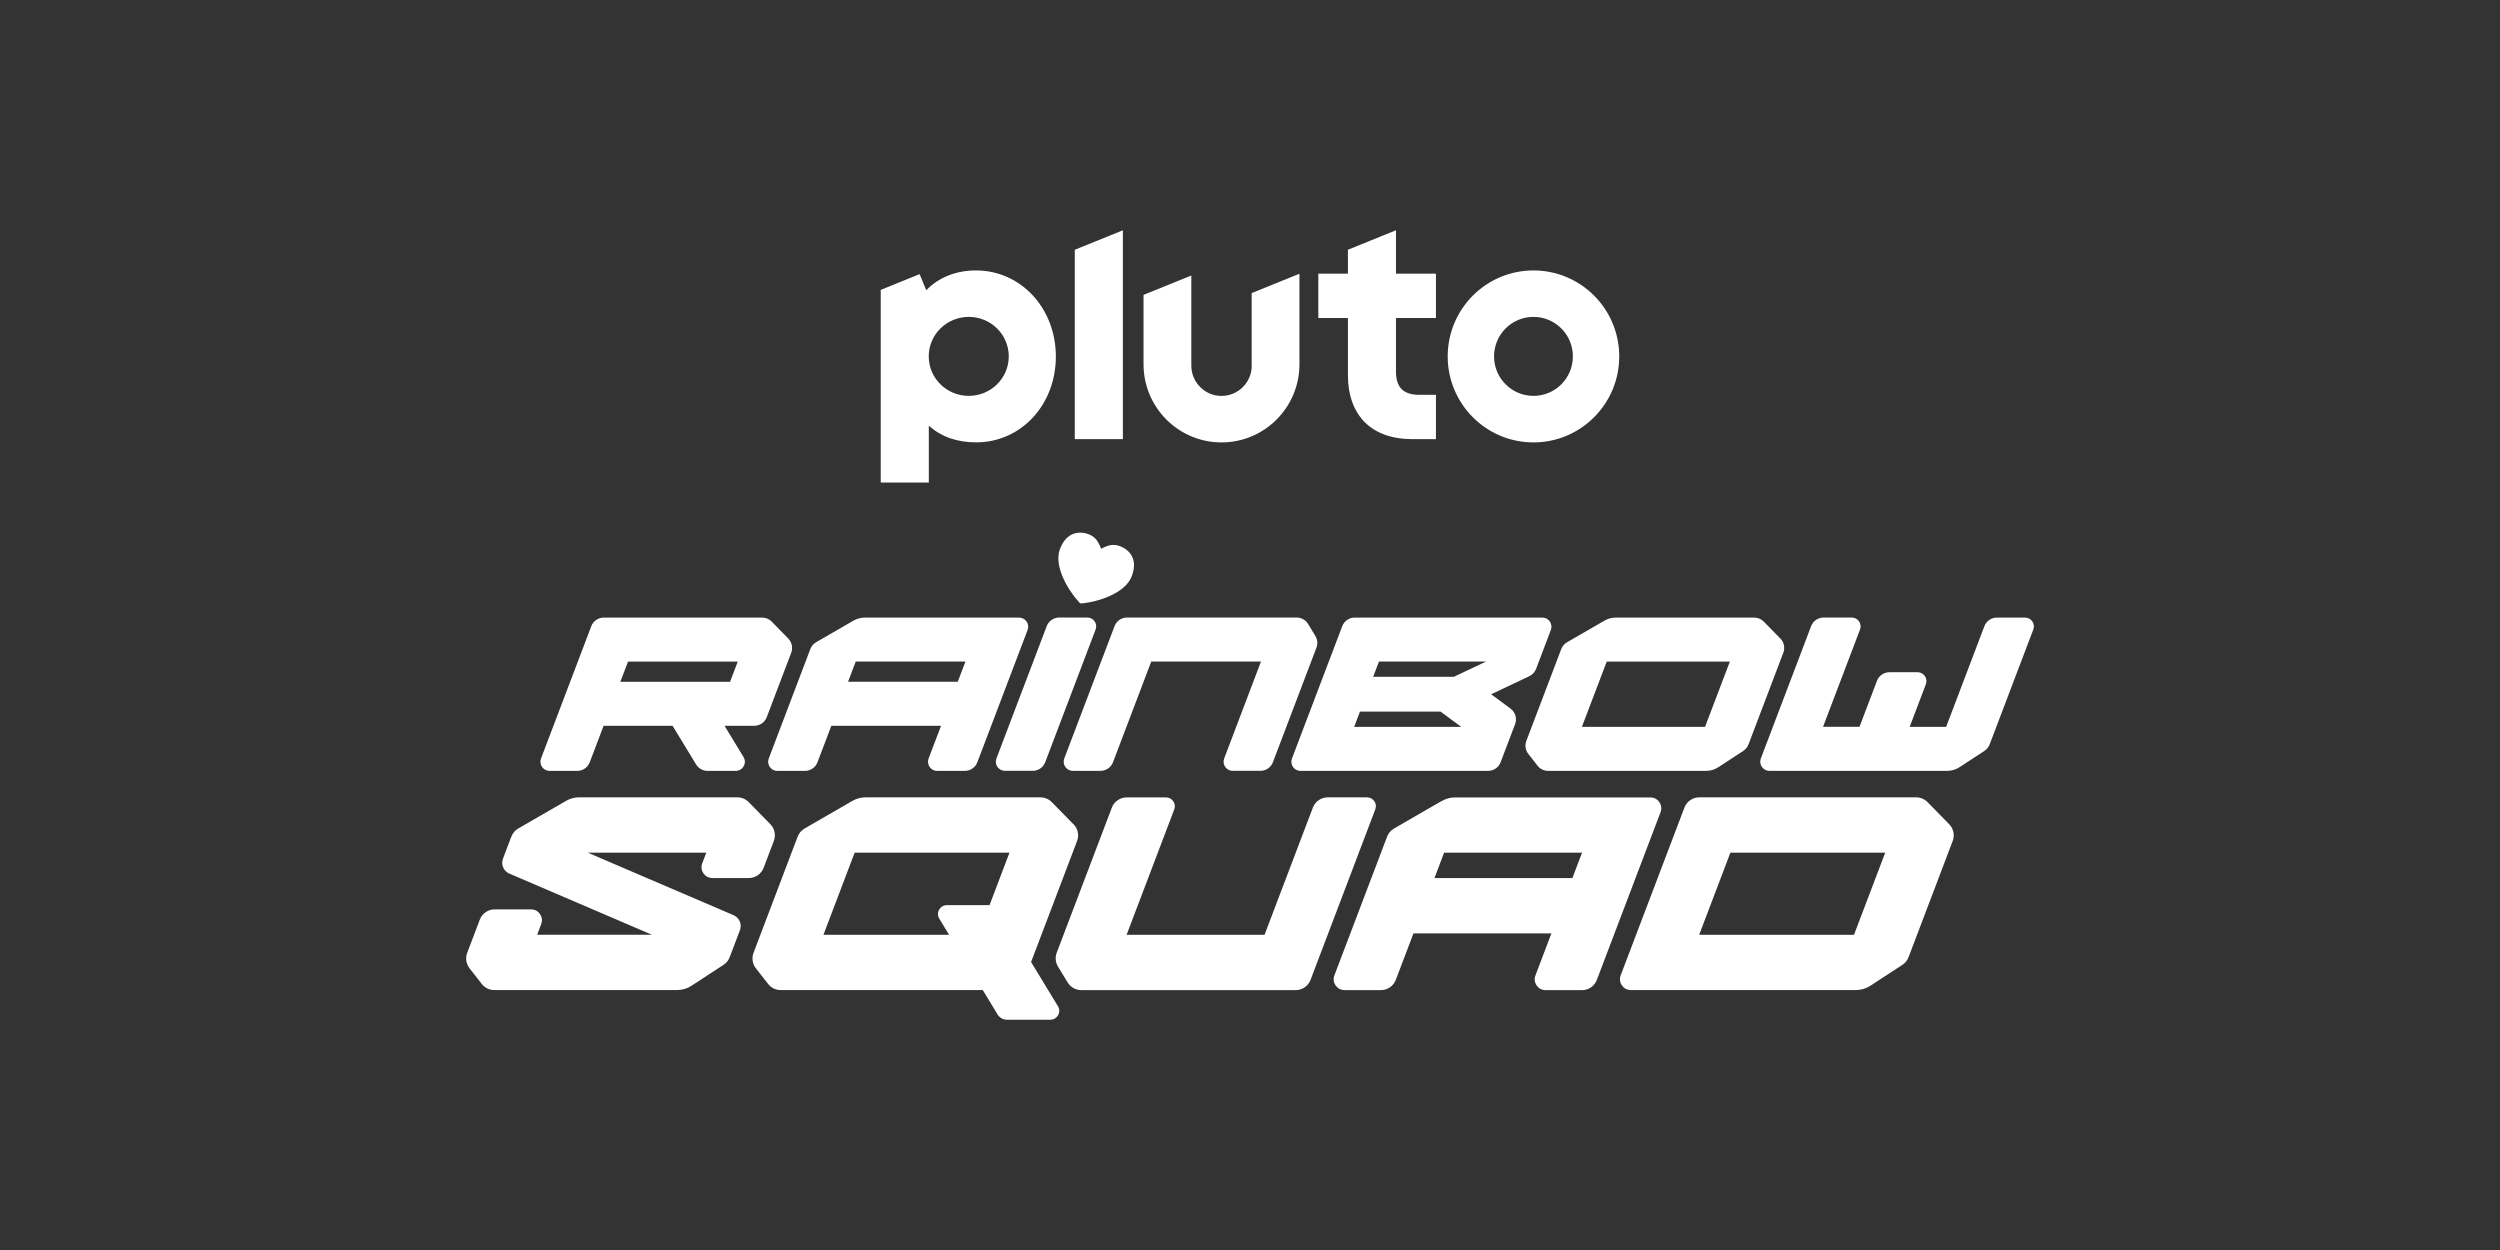 <?xml version="1.0" encoding="utf-8"?>
<svg xmlns="http://www.w3.org/2000/svg" id="_007_-_White_-_Example_-_Delete_before_saving" width="576" height="288" viewBox="0 0 576 288">
  <rect x="0" y="0" width="576" height="288" fill="#333333" stroke="none"/>
  <defs>
    <style>.cls-1{fill-rule:evenodd;}.cls-1,.cls-2{fill:#fff;stroke-width:0px;}</style>
  </defs>
  <path class="cls-2" d="M353.31,62.31c-10.91,0-19.76,8.87-19.76,19.81s8.85,19.81,19.76,19.81,19.76-8.87,19.76-19.81-8.85-19.81-19.76-19.81ZM353.31,91.21c-5.01,0-9.08-4.07-9.08-9.1s4.06-9.1,9.08-9.1,9.08,4.07,9.08,9.1-4.06,9.1-9.08,9.1ZM321.64,53.05l-11.08,4.49v5.52h-6.82v10.21h6.82v13.17c0,4.56,1.35,8.31,3.89,10.85,2.55,2.55,6.32,3.89,10.89,3.89h5.5v-10.21h-3.78c-3.75,0-5.43-1.68-5.43-5.44v-12.27h9.21v-10.21h-9.21v-10ZM288.4,84.24c0,3.85-3.12,6.98-6.96,6.98s-6.96-3.12-6.96-6.98v-20.76l-11.01,4.46v15.98c0,9.95,8.04,18.01,17.96,18.01s17.96-8.06,17.96-18.01v-20.85l-11.01,4.46v16.72ZM247.63,101.18h11.08v-48.12l-11.08,4.49v43.63ZM224.89,62.31c-4.63,0-8.56,1.57-11.48,4.56l-1.53-3.71-8.96,3.63v44.39h11.08v-13.11c2.88,2.61,6.61,3.85,10.89,3.85,5.06,0,9.73-2.06,13.16-5.81,3.37-3.68,5.22-8.64,5.22-13.96,0-11.13-8.07-19.84-18.37-19.84ZM223.2,91.21c-5.09,0-9.22-4.07-9.22-9.1s4.13-9.1,9.22-9.1,9.22,4.07,9.22,9.1-4.13,9.1-9.22,9.1Z"/>
  <path class="cls-2" d="M302.48,186.08l-11.13,29.3h-31.78l10.98-28.9c.51-1.33-.48-2.76-1.9-2.76h-9.06c-1.52,0-2.88.94-3.42,2.36l-12.7,33.42c-.4,1.06-.29,2.24.29,3.2l2.23,3.66c.66,1.09,1.85,1.76,3.13,1.76h49.41c1.52,0,2.88-.94,3.42-2.36l14.92-39.29c.51-1.33-.48-2.76-1.9-2.76h-9.06c-1.52,0-2.88.94-3.42,2.36Z"/>
  <path class="cls-2" d="M439.73,220.54l10.17-26.78c.51-1.34.19-2.84-.81-3.86l-4.99-5.09c-.69-.7-1.63-1.1-2.61-1.1h-49.98c-1.52,0-2.88.94-3.42,2.36l-14.69,38.66c-.62,1.63.59,3.38,2.33,3.38h51.87c1.18,0,2.34-.34,3.33-.99l7.38-4.82c.65-.42,1.15-1.04,1.42-1.77ZM398.68,196.46h35.67l-7.19,18.92h-35.67l7.19-18.92Z"/>
  <path class="cls-2" d="M332.19,184.53l-11.01,6.36c-.73.42-1.29,1.08-1.59,1.87l-12.15,31.98c-.62,1.63.59,3.38,2.33,3.38h8.4c1.52,0,2.88-.94,3.42-2.36l4.07-10.7h31.78l-3.68,9.69c-.62,1.63.59,3.38,2.33,3.38h8.4c1.52,0,2.88-.94,3.42-2.36l14.69-38.66c.62-1.63-.59-3.38-2.33-3.38h-45.02c-1.07,0-2.12.28-3.05.82ZM362.28,202.31h-31.78l2.22-5.85h31.78l-2.22,5.85Z"/>
  <path class="cls-2" d="M117.81,192.76l-1.92,5.06c-.52,1.36.13,2.89,1.47,3.46l32.85,14.09h-26.45l.94-2.47c.62-1.63-.59-3.38-2.33-3.38h-8.4c-1.52,0-2.88.94-3.42,2.36l-2.91,7.66c-.45,1.2-.25,2.54.54,3.55l2.82,3.61c.69.89,1.76,1.41,2.89,1.41h42.1c1.18,0,2.34-.34,3.33-.99l7.38-4.82c.65-.42,1.15-1.04,1.42-1.77l2.36-6.21c.52-1.36-.13-2.89-1.47-3.46l-33.6-14.41h27.32l-.94,2.47c-.62,1.63.59,3.38,2.33,3.38h8.4c1.52,0,2.88-.94,3.42-2.36l2.35-6.19c.51-1.34.19-2.84-.81-3.86l-4.99-5.09c-.69-.7-1.63-1.1-2.61-1.1h-36.41c-1.07,0-2.12.28-3.05.82l-11.01,6.36c-.73.42-1.29,1.08-1.59,1.87Z"/>
  <path class="cls-2" d="M247.32,189.9l-4.99-5.09c-.69-.7-1.63-1.1-2.61-1.1h-40.29c-1.07,0-2.12.28-3.05.82l-11.01,6.36c-.73.42-1.29,1.08-1.59,1.87l-10.17,26.78c-.45,1.2-.25,2.54.54,3.55l2.82,3.61c.69.89,1.76,1.41,2.89,1.41h46.57l3.42,5.63c.45.74,1.26,1.2,2.13,1.2h10.04c1.58,0,2.56-1.73,1.74-3.09l-6.2-10.2,10.6-27.89c.51-1.34.19-2.84-.81-3.86ZM189.72,215.38l7.19-18.92h35.67l-4.59,12.09h-9.85c-1.58,0-2.56,1.73-1.74,3.09l2.27,3.74h-28.94Z"/>
  <path class="cls-1" d="M248.66,138.79c-2.72-2.94-5.86-8.4-4.47-12.22,1.54-4.24,4.76-4.2,6.64-3.48s2.39,2.21,2.87,3.34c1.11-.52,2.42-1.33,4.36-.59s4.32,2.82,2.66,7.01c-1.49,3.78-7.47,5.78-11.45,6.18-.14.01-.25,0-.34-.03s-.18-.1-.27-.21h0Z"/>
  <path class="cls-2" d="M237.93,177.6h-6.39c-1.47,0-2.49-1.47-1.96-2.85l11.58-30.48c.45-1.2,1.6-1.99,2.88-1.99h6.49c1.42,0,2.41,1.42,1.9,2.76l-11.61,30.57c-.45,1.2-1.6,1.99-2.88,1.99Z"/>
  <path class="cls-2" d="M342.38,152.42l-7.4,3.51h-18.6l1.33-3.51h24.66ZM355.36,142.29h-43.23c-1.28,0-2.43.79-2.88,1.99l-11.58,30.48c-.52,1.37.49,2.85,1.96,2.85h43.23c1.28,0,2.43-.79,2.88-1.99l3.34-8.78c.49-1.29.06-2.75-1.05-3.58l-4.47-3.3,8.8-4.17c.72-.34,1.28-.95,1.56-1.69l3.4-8.96c.52-1.37-.49-2.85-1.96-2.85ZM312,167.47l1.33-3.51h18.58l4.75,3.51h-24.67Z"/>
  <path class="cls-2" d="M196.68,142.97l-8.64,4.99c-.62.36-1.09.91-1.34,1.58l-9.58,25.22c-.52,1.37.49,2.85,1.96,2.85h6.39c1.28,0,2.43-.79,2.88-1.99l3.19-8.4h25.28l-2.87,7.54c-.52,1.37.49,2.85,1.96,2.85h6.39c1.28,0,2.43-.79,2.88-1.99l11.58-30.48c.52-1.37-.49-2.85-1.96-2.85h-35.56c-.9,0-1.79.24-2.57.69ZM220.67,157.07h-25.28l1.77-4.65h25.28l-1.77,4.65Z"/>
  <path class="cls-2" d="M458.41,171.53l10.06-26.48c.51-1.33-.48-2.76-1.9-2.76h-6.49c-1.28,0-2.43.79-2.88,1.99l-8.81,23.19h-8.4l3.73-9.83c.51-1.33-.48-2.76-1.9-2.76h-6.49c-1.28,0-2.43.79-2.88,1.99l-4.02,10.59h-8.4l8.52-22.42c.51-1.33-.48-2.76-1.9-2.76h-6.49c-1.28,0-2.43.79-2.88,1.99l-11.58,30.48c-.52,1.37.49,2.85,1.96,2.85h41c1,0,1.97-.29,2.81-.84l5.75-3.76c.55-.36.96-.88,1.2-1.49Z"/>
  <path class="cls-2" d="M181.63,147.13l-3.84-3.92c-.58-.59-1.37-.92-2.2-.92h-36.48c-1.28,0-2.43.79-2.88,1.99l-11.58,30.48c-.52,1.37.49,2.85,1.96,2.85h6.39c1.28,0,2.43-.79,2.88-1.99l3.19-8.4h15.89l5.42,8.91c.56.92,1.56,1.48,2.63,1.48h6.5c1.64,0,2.65-1.79,1.8-3.19l-4.38-7.2h6.85c1.28,0,2.43-.79,2.88-1.99l5.64-14.84c.43-1.12.16-2.4-.68-3.25ZM168.21,157.08h-25.28l1.77-4.65h25.28l-1.77,4.65Z"/>
  <path class="cls-2" d="M404.16,142.29h-31.9c-.9,0-1.79.24-2.57.69l-8.64,4.99c-.62.36-1.09.91-1.34,1.58l-8.04,21.15c-.38,1.01-.21,2.14.45,2.99l2.13,2.73c.58.75,1.48,1.19,2.43,1.19h36.41c1,0,1.97-.29,2.81-.84l5.75-3.76c.55-.36.96-.88,1.2-1.49l8.03-21.14c.43-1.12.16-2.4-.68-3.25l-3.84-3.92c-.58-.59-1.37-.92-2.2-.92ZM364.47,167.47l5.72-15.04h28.37l-5.72,15.04h-28.37Z"/>
  <path class="cls-2" d="M256.44,175.61l8.81-23.19h25.28l-8.48,22.33c-.52,1.37.49,2.85,1.96,2.85h6.39c1.28,0,2.43-.79,2.88-1.99l10.03-26.39c.34-.89.25-1.88-.25-2.7l-1.68-2.76c-.56-.92-1.56-1.48-2.63-1.48h-39.08c-1.28,0-2.43.79-2.88,1.99l-11.58,30.48c-.52,1.37.49,2.85,1.96,2.85h6.39c1.28,0,2.43-.79,2.88-1.99Z"/>
</svg>
